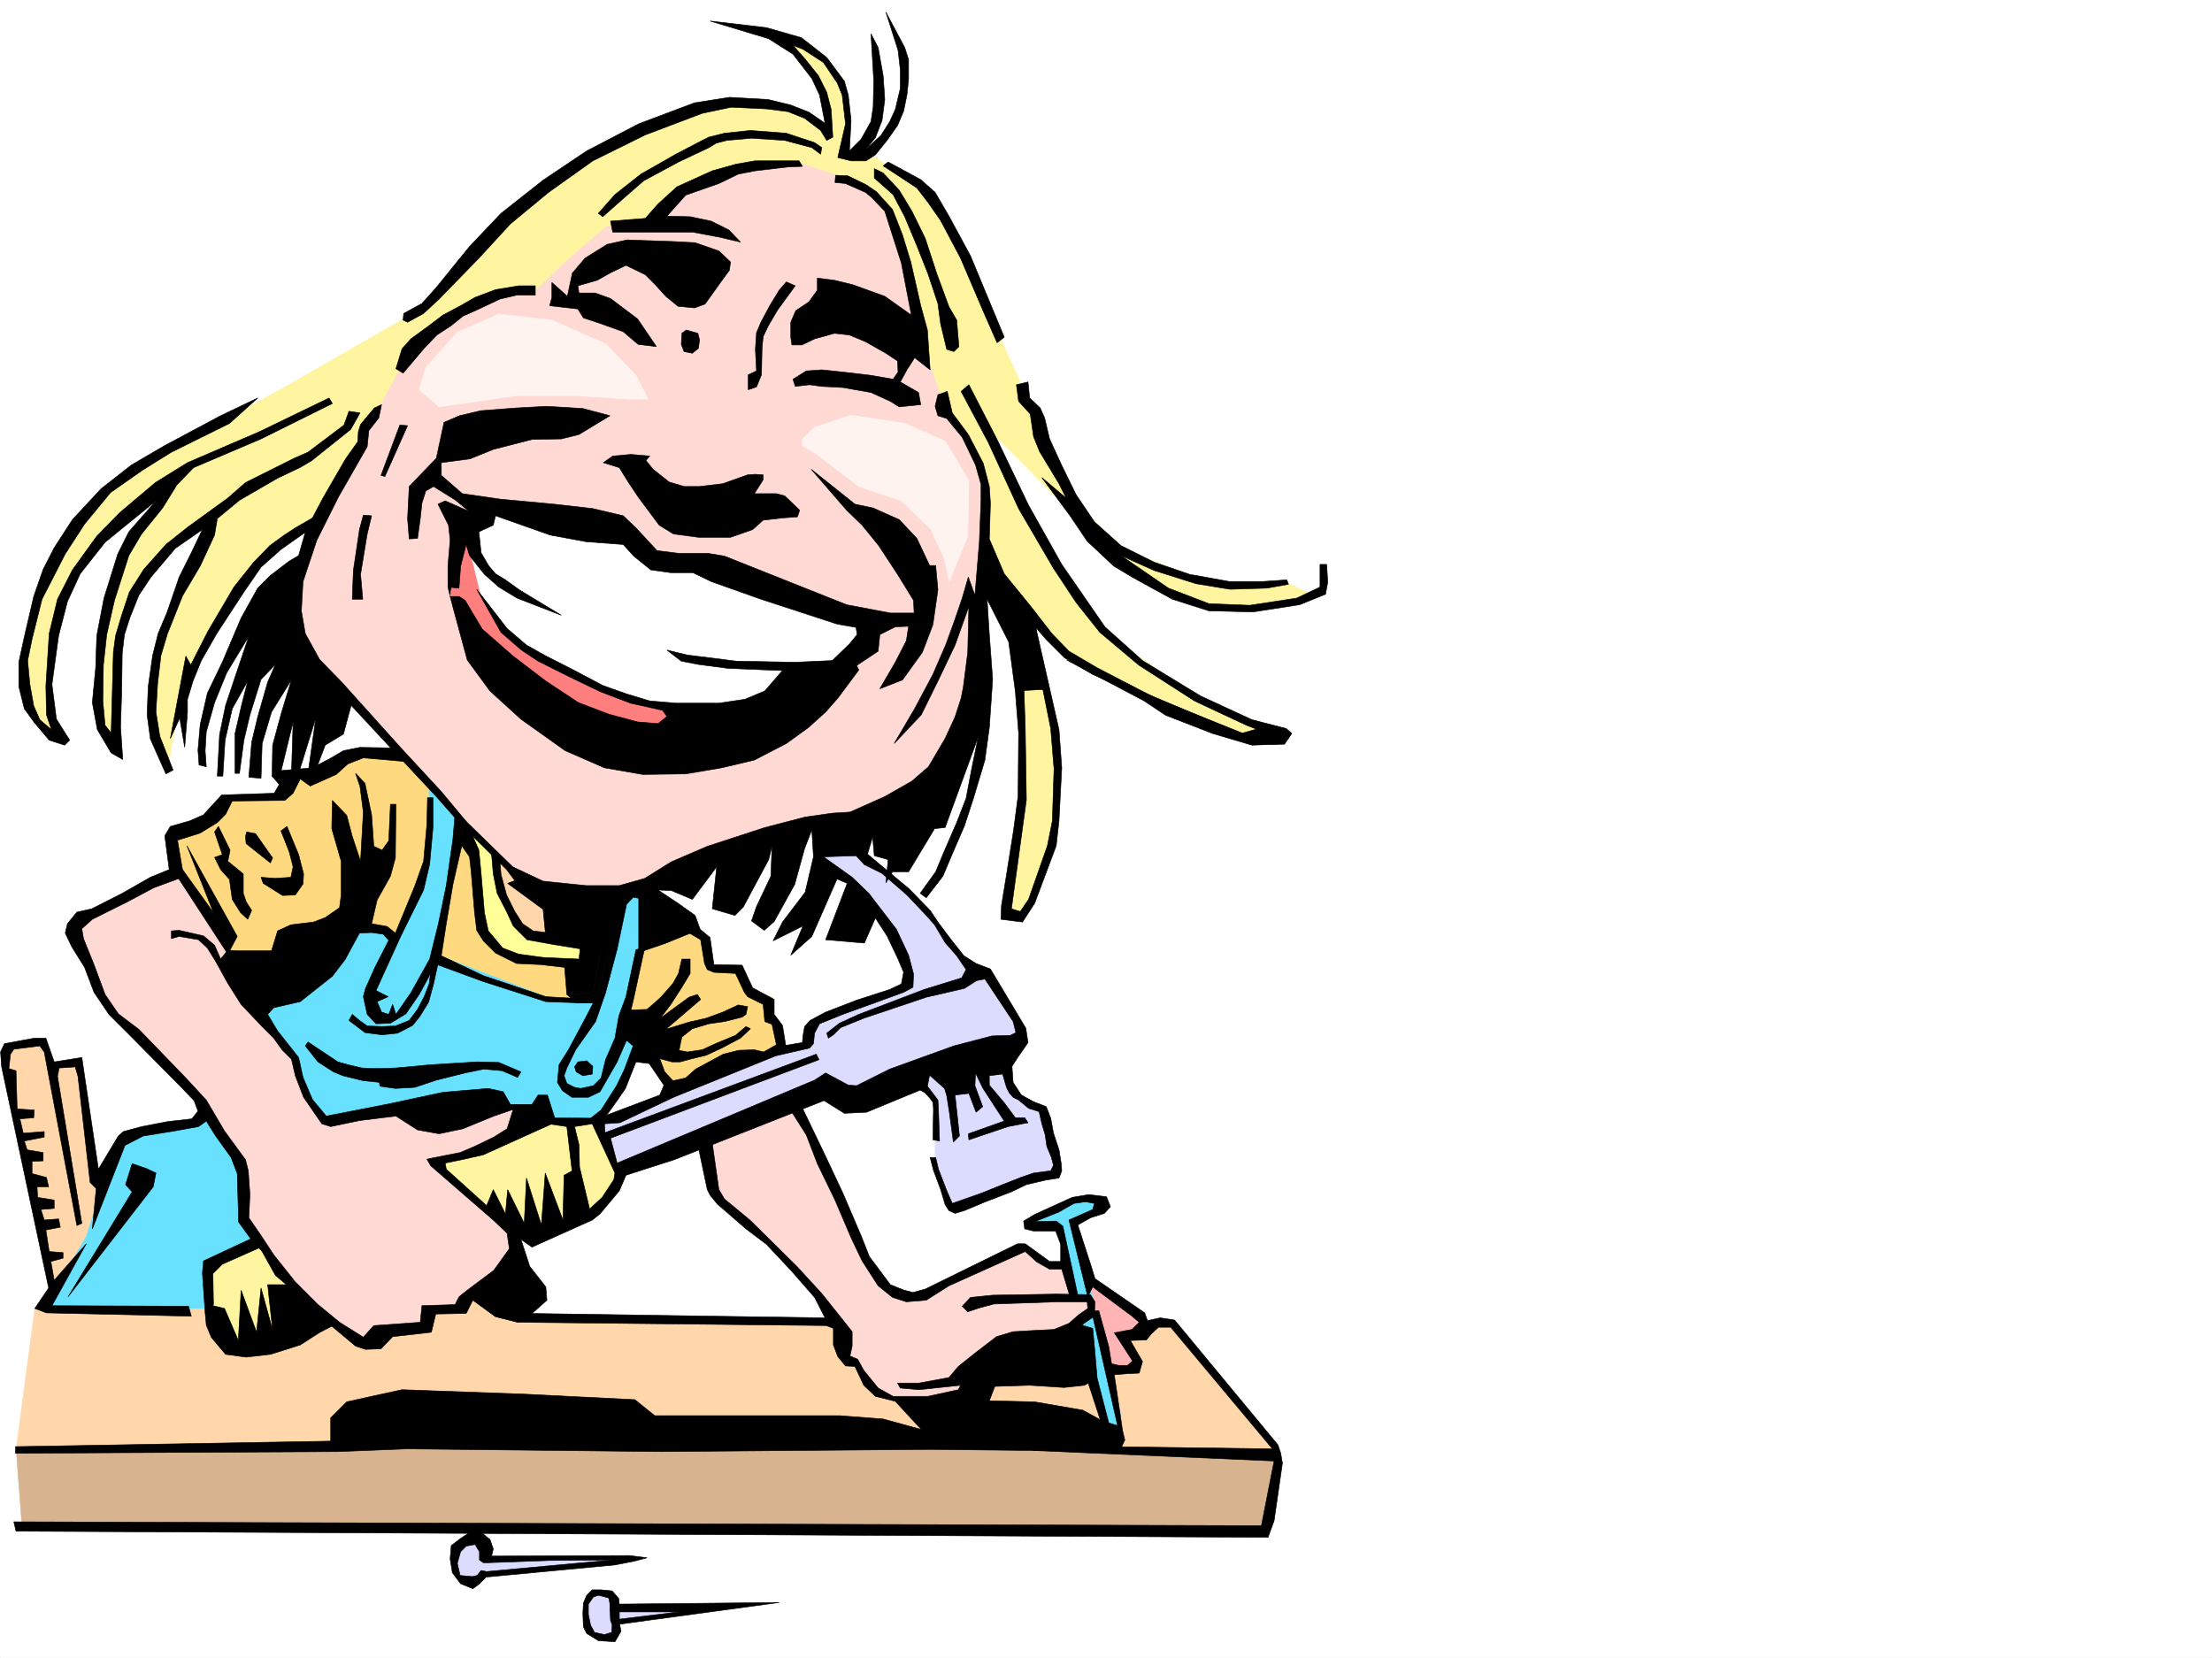 <svg xmlns="http://www.w3.org/2000/svg" width="2997.016" height="2246.297"><rect width="100%" height="100%" fill="#333333" stroke="none"/><defs><clipPath id="a"><path d="M0 0h2997v2244.137H0Zm0 0"/></clipPath></defs><path fill="#fff" d="M0 2246.297h2997.016V0H0Zm0 0"/><g clip-path="url(#a)" transform="translate(0 2.16)"><path fill="#fff" fill-rule="evenodd" stroke="#fff" stroke-linecap="square" stroke-linejoin="bevel" stroke-miterlimit="10" stroke-width=".743" d="M.742 2244.137h2995.531V-2.16H.743Zm0 0"/></g><path fill="#dcdcff" fill-rule="evenodd" stroke="#dcdcff" stroke-linecap="square" stroke-linejoin="bevel" stroke-miterlimit="10" stroke-width=".743" d="m823.445 2158.672-20.996-1.524-9.734 16.5 4.496 35.188 15.719 9.738 19.508-3.012 5.242-14.976 91.375-16.461-2.973-7.508-93.644 3.012-2.266-16.5zm-168.597-67.449-14.235-6.723-23.968 13.488-2.266 18.73 6.02 20.958 13.453 8.25 22.48-12.004 182.09-19.473-18.73-3.715H659.343Zm0 0"/><path fill="#ffd7ab" fill-rule="evenodd" stroke="#ffd7ab" stroke-linecap="square" stroke-linejoin="bevel" stroke-miterlimit="10" stroke-width=".743" d="m47.195 1772.91-25.457 192.492 454.032 34.446 1255.773-30.692-146.117-177.515-494.496-4.496H728.277l-84.652-46.454-384.39 32.22-167.82 3.01zm0 0"/><path fill="#d7b38f" fill-rule="evenodd" stroke="#d7b38f" stroke-linecap="square" stroke-linejoin="bevel" stroke-miterlimit="10" stroke-width=".743" d="m21.738 1960.902 8.211 108.621 1679.113 3.754 22.481-101.113-116.91-3.008-209.028-8.254H764.992l-651.094 4.5zm0 0"/><path fill="#68e1ff" fill-rule="evenodd" stroke="#68e1ff" stroke-linecap="square" stroke-linejoin="bevel" stroke-miterlimit="10" stroke-width=".743" d="m1464.059 1624.605-65.22 28.465 3.013 3.754 32.96 7.469 62.211 275.652 17.985-4.496 3.715-17.242-62.168-261.383 32.96-18.73v-13.488zm0 0"/><path fill="#ffb5b5" fill-rule="evenodd" stroke="#ffb5b5" stroke-linecap="square" stroke-linejoin="bevel" stroke-miterlimit="10" stroke-width=".743" d="m1475.281 1736.98 80.938 54.66-18.77 13.489-18.726 3.754 21.738 42.66h-38.942l-22.484-104.086zm0 0"/><path fill="#ffd7ab" fill-rule="evenodd" stroke="#ffd7ab" stroke-linecap="square" stroke-linejoin="bevel" stroke-miterlimit="10" stroke-width=".743" d="m5.98 1425.39-2.226 10.481 68.933 318.313 58.415-60.684 3.753-80.117-29.207-170.79-35.972 4.497-10.477-29.95-22.484-3.753zm0 0"/><path fill="#ffd97f" fill-rule="evenodd" stroke="#ffd97f" stroke-linecap="square" stroke-linejoin="bevel" stroke-miterlimit="10" stroke-width=".743" d="m538.719 1019.414-59.196 3.754-55.445 32.18-20.996-7.47-22.445 29.954-73.43 3.008-18.727 25.457-58.457 27.719 11.223 84.613 62.211 116.129 567.926 93.605 57.672 61.426 125.16-53.918 3.715-47.937-14.977-13.493 4.496-22.48-41.21-17.203-2.973-21.742H958.3l5.242-18.727-5.242-20.957-65.18-50.95-252.508-182.01zm0 0"/><path fill="#ff9" fill-rule="evenodd" stroke="#ff9" stroke-linecap="square" stroke-linejoin="bevel" stroke-miterlimit="10" stroke-width=".743" d="m622.629 1131.75 20.996 27.723 11.965 101.855 31.476 33.703 128.872 10.48-175.325-220.956zm0 0"/><path fill="#68e1ff" fill-rule="evenodd" stroke="#68e1ff" stroke-linecap="square" stroke-linejoin="bevel" stroke-miterlimit="10" stroke-width=".743" d="M581.418 1044.871v126.605l-32.219 68.149-10.48 29.21-18.727-10.48-62.21 2.973-143.106 121.367-47.938 136.301-98.14 22.484-18.766 32.176-32.96 101.895-54.704 94.351 7.508 3.008h295.949l428.574-243.433 47.977-57.676 25.453-46.41-18.73-50.95 8.25-32.96 32.218-108.618-11.258-80.117-39.687 40.43-25.492 148.305-7.47 14.234-62.21-3.754-149.828-57.672 32.219-160.273-6.766-78.668zm0 0"/><path fill="#ffd9d4" fill-rule="evenodd" stroke="#ffd9d4" stroke-linecap="square" stroke-linejoin="bevel" stroke-miterlimit="10" stroke-width=".743" d="m958.3 1544.45 5.243 65.179 83.906 80.156 86.922 93.606 11.219 42.695 3.754 23.227h11.261l32.961 43.44 105.649 10.478 55.445-53.919 95.13-50.945 33-22.445-7.509-17.985-18.726 3.754-11.262-47.195-20.957-3.012-44.223-21.699-128.094 64.399-40.468-2.973-33.742-36.715-50.164-119.098-50.95-101.855zm0 0"/><path fill="#dcdcff" fill-rule="evenodd" stroke="#dcdcff" stroke-linecap="square" stroke-linejoin="bevel" stroke-miterlimit="10" stroke-width=".743" d="m1145.59 1141.484-39.684 17.989 32.961 25.453 61.426 66.664 25.492 49.46 3.754 33.708-123.633 42.656-12.004 15.016v29.207h-35.972l-271.2 111.59 40.43 59.16 295.988-120.586 34.446 17.988 90.672-17.988 18.73 17.988v86.879l18.73 51.691 6.723 9.735 109.403-45.707 29.207 3.011v-21.742l-21.7-69.636-39.726-32.22-3.754-32.96 22.484-44.184-63.695-81.64-25.453-18.727-47.196-68.152-51.726-41.211-32.219-35.934zm0 0"/><path fill="#fff5a1" fill-rule="evenodd" stroke="#fff5a1" stroke-linecap="square" stroke-linejoin="bevel" stroke-miterlimit="10" stroke-width=".743" d="M805.46 1518.996H691.563l-409.847 195.5 3.012 65.14 41.21 51.692 388.106-160.273 40.469-6.762 50.949-19.473 40.43-56.93-29.953-50.163zm0 0"/><path fill="#ffd9d4" fill-rule="evenodd" stroke="#ffd9d4" stroke-linecap="square" stroke-linejoin="bevel" stroke-miterlimit="10" stroke-width=".743" d="m230.023 1184.926-109.398 58.453-18.73 17.95 18.73 47.933 18.727 38.945 39.726 46.45 95.129 98.886 10.52 25.453 44.925 61.426v76.402l43.48 61.426 98.884 86.879 33 14.234 21.699-17.988 47.976-3.008 11.965-22.445 43.48-3.012 17.985-25.453 47.195-35.973 11.22-40.43-117.61-94.386 18.726-6.727 54.703-14.972 51.688-32.219-11.258-18.73-95.133-10.477-106.39 18.727-54.7 2.972-29.21-25.453-11.258-32.219-3.012-24.71-73.43-87.626-18.73-44.183-7.465-39.723-59.2-76.402zm0 0"/><path fill="#ffd7ab" fill-rule="evenodd" stroke="#ffd7ab" stroke-linecap="square" stroke-linejoin="bevel" stroke-miterlimit="10" stroke-width=".743" d="m673.574 1156.46 3.754 50.946 32.961 58.418 69.68 7.508-11.223-105.61zm0 0"/><path fill="#fff5a1" fill-rule="evenodd" stroke="#fff5a1" stroke-linecap="square" stroke-linejoin="bevel" stroke-miterlimit="10" stroke-width=".743" d="m1118.652 173.02-41.957-28.465-109.402-2.973-132.625 45.668-137.867 96.617-111.63 125.078-35.972 21.743-161.836 92.863-91.414 50.203-155.07 88.367-78.711 117.61-29.207 94.351-3.012 66.664 32.219 53.957 10.52-3.754-3.754-71.16v-67.41l28.464-68.149 43.48-53.96 61.427-71.122 17.984 2.973-3.754 25.492-36.715 46.41-27.722 74.918-18.727 89.11v79.41l21.738 30.695 7.47-145.297 15.015-57.671 35.93-46.454 60.683-48.68 7.508 16.5-50.945 103.344-21.743 64.438-3.715 96.613 22.446 49.422 15.015-88.363 45.707-96.617L358.156 749l39.688-28.465 920.101 70.418 54.7 49.422 10.48 100.371v146.82l-22.484 128.836 5.238 20.215 17.246 3.754 28.465-56.187 18.726-50.168 3.754-100.368-18.726-120.585-14.977-68.934 54.7 47.195 152.101 81.64 86.137 28.466 36.714-13.489-108.62-42.699-112.415-79.37-46.449-56.93-62.168-104.126L1328.422 570l126.644 128.09 89.891 89.851 94.43 38.985 90.633-6.766 53.214-11.219-42.738-21-90.633 6.766L1524 744.504l-68.934-64.399-65.218-146.078-74.914-164.023-54.703-107.094-86.918-57.676-25.454-3.007v-76.403l-21.742-35.191-46.45-35.973-21.737 3.754 50.945 45.711 9.777 50.906zm0 0"/><path fill="#ffd9d4" fill-rule="evenodd" stroke="#ffd9d4" stroke-linecap="square" stroke-linejoin="bevel" stroke-miterlimit="10" stroke-width=".743" d="m1082.68 220.953-68.934 5.242-89.93 32.215-39.687 37.461-63.695 11.965-51.688 44.965-42.738 40.43h-41.172l-71.2 35.187-64.437 58.457-47.195 86.879-14.973 40.43-79.453 150.574-21.7 96.617 98.142 97.355 100.406 107.098 89.894 93.645 73.43 56.93 116.125-12.747 220.29-86.883 128.132-15.718 81.68-86.137 26.937-107.875 16.5-175.246-2.227-80.899-24.007-61.425-30.696-33.707-6.02-19.47-20.956-59.94-35.23-168.52-21.7-32.18-41.21-30.734-48.72-16.461zm0 0"/><path fill="#fff" fill-rule="evenodd" stroke="#fff" stroke-linecap="square" stroke-linejoin="bevel" stroke-miterlimit="10" stroke-width=".743" d="m651.836 697.348-32.219 43.441-2.972 53.176 16.46 62.168 100.41 104.086 150.614 52.433 230.77-83.129 65.18-83.867-215.052-80.898-70.418-3.012-55.445-43.441zm0 0"/><path fill="#fff3f0" fill-rule="evenodd" stroke="#fff3f0" stroke-linecap="square" stroke-linejoin="bevel" stroke-miterlimit="10" stroke-width=".743" d="m851.168 540.793-68.191-4.496h-84.692L594.906 551.27l-26.98-23.223 8.996-29.953 42.695-47.934 56.227-24.715 71.906 8.254 72.684 32.176 41.214 42.7 16.461 32.218zm255.48 74.914 56.93 43.441 57.711 19.473 39.688 38.2 19.507 42.699 5.243 29.207 25.453-62.172 1.523-75.657-32.219-53.175-54.699-23.97-72.687-11.26-49.461 16.5-16.461 15.718v8.992zm0 0"/><path fill-rule="evenodd" stroke="#000" stroke-linecap="square" stroke-linejoin="bevel" stroke-miterlimit="10" stroke-width=".743" d="m817.426 626.93 12.746-8.993 24.71-2.23 25.493 2.23-5.238 5.981 9.734 12.004 21.742 17.203 20.215 6.023h20.996l31.434-3.753 33.746-12.004 10.477-.743 10.48.743v6.765l-11.965 18.727h29.95l11.261 2.972 20.215 19.473-3.012 8.992-20.215 1.485-26.234 3.011-14.234 12.746-29.95 10.481h-43.48l-33.703-4.496-19.473-11.965-28.465-38.203-13.488-20.254-12.004-19.469zm-41.957-256.926 17.246-20.215 29.95-18.73 26.98-5.98 63.69 2.226 28.466 1.527 32.219 11.223 15.757 14.972-1.523 11.223-10.48 14.23-22.481 31.477-14.234 5.238-22.48-2.226-16.466-13.489-14.23-15.718-13.488-13.492-26.239-12.747-21.738 10.48-17.242 9.735-26.2 7.508 1.489 9.738h21.738l20.957 7.465 36.715 27.723 25.492 37.457-24.71-3.008-20.255-17.207-31.472-11.258-22.485-7.468-7.468-12.004-38.2-4.496 2.973-11.223V382.75l20.996 18.73zm51.691-70.379 47.235-3.754 17.203-19.473 25.492-23.226 47.937-21.738 32.22-8.993 25.491-4.496h59.942l4.496 7.504-19.473.746-44.222 5.239-23.223 4.496-26.238 12.746-44.965 15.719-25.453 28.464 31.476.743 28.465 6.023 23.965 11.965 15.758 16.46-28.504-6.726-35.93-6.726h-108.66Zm238.278 82.383-9.739 11.222-12.746 20.958-11.965 22.48-6.02 14.234-1.488 22.48 1.489 29.208-11.223 5.242v20.215l11.223-3.754 6.761-16.461.743-35.191 1.488-16.5 6.766-14.23 12.707-21.704 24.007-32.96zm-119.883 69.637-15.72-4.497-6.019 4.497-.742 14.976 3.754 9.734 11.219 2.27 8.25-6.766 1.527-11.222zm161.835-74.875v16.46l-11.222 15.715-17.984 12.004-6.766 15.719v20.215l1.523 10.52h13.493l17.203-8.25 26.98-7.508 20.254 2.265 21.7 8.996 27.722 15.719 15.758 10.477.742 14.976-6.766 9.735-29.949-5.239-38.203-4.496-28.504-2.973-20.957 1.485-17.984 11.223 3.011 9.738 19.47-2.23 16.46 2.23 28.504 1.523 38.203 6.727 26.234 11.965 11.965 7.504 29.246-3.008-3.007-16.461-24.715-14.235 8.957-16.46 10.515-16.5 20.957 16.5-3.71-53.958-8.997-32.96-13.488-59.16-11.262-36.715-13.488-34.446-21.7-23.969-14.273-9.738-24.71-11.96-16.461-.747-.782 9.738 14.23 1.485 26.981 11.965 8.25 6.765 17.985 18.727 11.222 35.191 11.262 35.192 13.488 70.418-35.972-25.454-43.438-15.718-24.75-6.024zm0 0"/><path fill-rule="evenodd" stroke="#000" stroke-linecap="square" stroke-linejoin="bevel" stroke-miterlimit="10" stroke-width=".743" d="m1184.574 241.168 25.453 22.484 15.758 29.95 15.719 37.457 15.758 39.687 13.488 40.469 3.715 27.722 8.25 34.446 9.734 2.972 6.766-6.726-3.012-35.93-10.476-17.988-16.5-44.965-15.72-47.937-17.987-36.676-17.243-28.465-21.699-23.223-12.004-5.984zM725.266 387.246v12.707h-25.453l-22.485 5.281-28.465 13.45-21.738 9.734-15.719 12.746-19.511 12.746-17.204 17.95-28.503 33.742-9.735-6.02 8.25-26.941 12.004-13.489 24.711-17.988 18.727-14.23 23.968-12.746 19.512-11.223 27.723-10.48 31.437-5.239zm85.434-98.141 22.484-25.453 35.187-27.722 47.234-26.942 35.934-18.726 8.992-4.496 20.996-5.243 35.23-3.753 48.68 3.753 38.2 12.707 9.734 6.766-1.484 8.992-11.965-8.992-36.715-9.734-44.965-3.012-33.703 3.012-14.273 3.715-9.735 6.02-41.21 19.472-47.196 25.453-29.207 25.453-26.234 23.227zm0 0"/><path fill-rule="evenodd" stroke="#000" stroke-linecap="square" stroke-linejoin="bevel" stroke-miterlimit="10" stroke-width=".743" d="m546.969 424.703 24.71-13.488 19.473-21.738 44.965-55.407 42.7-44.965 56.968-44.925 59.156-39.688 70.457-36.715 75.66-28.464 47.196-7.47 52.473 2.973 30.691 7.508 24.75 9.735 21.7 14.976-7.466-38.199-10.48-22.484-25.492-32.961-32.961-20.957-79.414-23.97 76.402 8.993 47.195 13.492 34.485 26.938 23.969 32.218 5.238 18.731 3.754 34.445-2.227 41.211 15.715-15.758 13.492-23.968 3.008-20.211.746-35.192-3.754-63.656 9.735 18.691 6.765 38.2 2.227 32.218-3.754 28.465-8.992 23.227-12.746 15.719 20.253-18.73 11.965-18.731 7.508-16.461 6.762-28.465V94.387l-3.008-26.235-16.5-51.691 25.492 47.937 5.238 16.5v26.196l-2.265 21.742-4.457 21.7-8.25 19.472-14.235 20.254-15.757 19.472-12.746 8.211h-20.215l-17.985-4.46 10.477-45.708-4.496-38.941-6.723-16.5-18.73-27.684-27.723-17.988-13.488-5.238 16.5 18.73 17.945 22.442 11.262 22.484 5.98 23.223 2.27 37.46-8.25 4.497-8.25-13.492-21.739-16.5-22.445-8.954-29.246-3.754-47.937-2.265-38.981 8.25-77.144 29.207-71.204 35.191-59.941 42.696-51.688 42.699-42.699 46.45-54.699 56.187-20.254 18.726-21.7 11.965-6.022-2.969zM1203.3 219.469l44.223 23.969 19.473 17.203 18.73 32.218 29.208 53.918 29.246 70.418 16.46 39.688-9.734 7.508-18.73-42.696-30.73-71.906-26.981-50.95-17.203-24.71-15.016-19.469-45.668-29.953zM606.91 795.45l2.973 12.745h12.004v-11.258zm-65.219-219.47-25.453 68.153 5.239 1.527 30.734-68.933zm0 0"/><path fill-rule="evenodd" stroke="#000" stroke-linecap="square" stroke-linejoin="bevel" stroke-miterlimit="10" stroke-width=".743" d="m507.246 552.758-18.73 22.48-3.012 9.739-.742 13.488L468.3 621.69l-30.735 53.176-14.23 26.938-23.227 13.492-14.972 9.734-19.512 14.235-22.484 23.222-26.196 32.961-35.23 59.942-23.227 45.668-6.722-11.965-20.996 111.594 12.746-27.723 6.722 39.687 3.754-47.156v-17.984L261.5 922.8l11.223-27.723 20.996-36.715 36.715-56.187 23.226-33.703 26.977-23.97 32.965-23.187-8.997 31.438-12.746 7.508-25.492 19.468-17.203 17.207-22.484 40.47-25.493 59.898-20.214 41.957-9.735 42.695-3.011 34.45 1.484 20.214 9.777 2.266-1.527-21.739 1.527-25.453 11.219-39.687 16.5-40.469 29.953-49.422-18.73 55.442-12.746 38.164-8.211 39.722-3.012 56.149h7.469l3.011-48.68 9.735-42.695 20.996-37.418-8.25 32.18-8.992 38.94v53.958h5.984l6.02-44.965 8.21-34.445 15.016-47.938 19.473-20.215-10.48 23.97-13.489 47.194-8.25 34.446-3.754 47.195 16.5 1.484 1.485-47.195 12.746-42.695 26.98-43.442-13.488 44.223-12.004 44.184-.742 41.914h10.476l17.985-73.39-2.227 70.421 9.734-.746 23.227-74.914-10.48 74.914 10.48-4.496 12.746-33.703 24.711-14.977 10.48-38.98 59.942 64.437 55.441 59.156 32.961 37.457 62.211 61.426 11.219 14.977-9.734 3.754 47.976 35.191 2.969 29.95 12.75 17.984 50.945 8.25 33.703-2.266 12.746-60.645 8.997-9.734 7.503 1.484v73.391l35.192-11.965 47.976-19.472-6.765-18.727-23.223-16.5-26.98-17.95 17.984.743 28.465 11.965 33-44.184-6.02 56.93 30.73 8.996 11.223-11.223 34.489-64.437 4.496-17.984-1.488 40.468-19.508 41.172-6.727 19.469 17.242 12.75 13.453-11.965 27.758-50.207 13.453-48.68 9.774-25.453 2.23 36.676-11.222 47.937-30.735 40.47-12.746 25.452 40.469-20.214-16.5 39.687 28.504-25.453 37.457-85.395-21.738-22.484 44.222-1.484 11.223 12.003 11.219-37.46 2.27 25.457 18.726 5.238-3.008 31.476 8.992-14.976h21.738l35.23-58.453 14.231-1.489 44.926-122.851-8.953 43.441-7.508 39.727-12.746 32.96-17.242 39.684-11.223 26.98-20.996 29.208 8.25 5.984 22.485-29.207 12.003-28.465 17.204-39.687 12.003-36.715 15.72-52.434 6.019-44.183 4.496-65.18-4.496-60.683-3.012-47.938 29.211 57.715 8.992 66.625 40.469-2.23-12.746-83.907 14.23 16.5 24.75 24.711 38.203 22.48 212.04 94.352h47.933l-38.2-9.738-15.718-3.715-119.137-47.937-80.937-41.953-38.2-22.481-23.226-23.969-28.465-36.715-35.972-44.183-20.215-47.195 1.484-48.68-1.484-22.442-8.25-31.476-20.215-38.942-21.738-29.21-6.766-29.207-12.707 4.496-3.754 15.718 3.754 12.746 11.965 3.715 20.996 25.496 17.988 37.418 7.465 26.235v21.699l-2.227 56.187-6.023 72.649-8.953-24.711-8.25 28.465-10.516 30.734-11.965 32.922-17.246 39.723-24.71 46.414-27.723 47.191 36.715-38.941 23.226-47.196 22.485-47.191 18.726-52.434-1.523 62.168-5.985 47.196-3.008 14.972-8.21 25.496-13.493 29.207-22.48 38.2-22.485 19.472-36.714 20.957-47.192 20.996-23.969 1.489-36.714 5.238-54.703 14.23-77.926 25.458-48.719 20.996-35.973 22.441-34.445 9.738h-44.965l-58.414-5.984-41.21-19.473-62.954-61.426-33.703-40.43-54.703-59.155-80.192-89.149-29.953-30.695-19.468-35.227-5.243-30.695 2.23-39.727 18.727-56.144 29.211-58.418 38.98-68.188 2.231-21.703 13.489-17.242 3.753-17.984zm0 0"/><path fill-rule="evenodd" stroke="#000" stroke-linecap="square" stroke-linejoin="bevel" stroke-miterlimit="10" stroke-width=".743" d="m503.492 698.836-11.222-.746-5.239 19.473-8.25 55.406-1.488 38.941h14.234l-3.011-33.703 8.992-54.66zM349.164 539.305l-51.691 24.715-74.211 39.683-44.926 26.2-41.211 32.218-38.984 41.953-24.711 38.2-14.977 29.206-12.746 36.715-12.746 54.664-7.469 34.446v32.96l7.469 29.954 13.488 18.726 20.215 23.97 21 6.765 6.723-6.766L76.44 974.45l-6.023-47.152 8.992-65.922 12.004-46.453 17.246-37.457 33.703-42.7 68.934-56.144-36.715 41.914-14.977 29.988-18.726 59.903-9.777 50.949-1.485 43.438-4.496 47.195 6.762 36.676 18.73 31.476 15.719 8.992-3.012-44.183 1.524-46.453.746-53.176 3.008-25.492 7.468-23.188 12.004-29.988 16.461-24.711 33-38.945 36.676-25.453L259.234 749l-16.46 32.96-16.5 47.938-12.004 28.465-7.47 29.95-5.984 41.953-1.523 38.203 4.496 32.96 20.996 47.196 9.738-5.242-17.988-45.707-5.238-32.961 2.226-38.2 4.5-38.202 8.993-29.95 20.254-50.91 23.968-40.469 19.469-41.953 3.754-22.441 29.953-24.754 51.727-29.95 31.437-14.976 15.016-8.992 52.433-41.953 12.746-22.445-14.976-2.266-6.766 18.726-48.68 36.715-18.765 8.25-32.961 16.465-32.96 16.461-23.97 20.996-54.703 39.684-29.207 23.226-29.988 33.703-19.473 30.696-10.48 31.476-8.25 27.723-3.008 22.441-2.973 109.364-8.25-10.48-3.011-32.962.742-48.68 4.5-41.21 10.515-46.41 19.473-60.684 17.242-29.207 28.465-35.192 19.473-31.476 22.48-23.223 91.418-38.945 96.656-47.938-4.5-7.468-94.425 45.672-97.399 41.953-43.437 26.941-47.977 40.469-31.476 32.215-32.961 45.672-20.215 39.683-11.262 46.453-4.496 71.16.781 38.946 6.727 20.215-15.719-13.454-8.25-18.726-5.238-29.207-3.012-32.219 5.984-29.207 13.489-53.96 31.476-61.388 26.235-40.468 35.191-42.696 42.734-29.949 39.688-24.715 78.668-38.941zm953.024-8.992 36.714 68.894 41.211 89.89 47.23 80.9 30.696 46.41 32.219 40.468 52.472 44.184 75.657 48.68 70.422 32.96 13.488 5.242-20.957 5.98-236.047-99.585 104.906 55.402 29.246 19.473 63.653 24.71 53.214 15.759 44.184-1.524 9.777-14.234-7.507-6.727-46.454-11.965-69.675-32.214-78.668-47.938-50.946-45.707-58.457-84.613-44.964-80.156-42.696-89.149-38.203-74.133zm0 0"/><path fill-rule="evenodd" stroke="#000" stroke-linecap="square" stroke-linejoin="bevel" stroke-miterlimit="10" stroke-width=".743" d="m1377.14 521.32 2.973 22.446 15.758 17.242 4.496 30.73 8.211 20.215 26.235 43.442 9.738 19.472-32.961-27.722 38.2 51.69 23.226 34.446 35.968 33.703 26.239 15.72 53.175 29.206 49.461 15.758 59.942 1.488 62.949-9.738 35.23-14.23 2.973-16.461-1.488-23.97h-8.992v30.692l-31.477 14.977-63.691 9.734-55.446-2.226-54.699-20.997-64.437-44.183 44.965 20.215 56.93 17.984 45.706 7.508 50.203-1.524 29.25-5.242-2.27-5.98-32.96 2.226h-44.965l-53.918-9.734-47.976-16.46-44.965-22.481-35.934-32.18-24.75-36.715-19.473-39.687-16.5-35.973-6.722-28.465-5.985-13.488-14.23-13.453-2.27-21.739zm-1.523 414.93 4.496 56.93-.742 85.394-5.984 45.707-10.477 65.883-6.023 36.715-.742 18.73 29.207 3.754 16.5-25.492 29.207-77.89 3.754-33.704 3.753-71.906-3.753-51.687-31.473-138.57 8.992 80.898 11.262 56.183 4.496 54.664-2.27 70.418-6.726 33.704-25.492 72.648-11.223 16.5-12.004-3.754 20.254-147.562-1.523-98.102-2.227-65.18zm-243.477 253.914 15.72 6.766-29.208 76.402 52.434 4.496 19.469-44.223-13.489-23.187-22.484-21.738-38.941-27.723zm-454.812-25.453 1.488 20.215 7.508 27.722 11.219 22.48 10.52 16.462 14.23 9.738 23.969 3.008 5.242 15.719-37.461-6.723-18.727-18.73-8.992-19.473-12.75-24.711-5.238-26.234-2.266-26.2zm0 0"/><path fill-rule="evenodd" stroke="#000" stroke-linecap="square" stroke-linejoin="bevel" stroke-miterlimit="10" stroke-width=".743" d="m786.73 1280.055-2.265 19.472-48.68-2.226-33-4.5-21.703-8.25-19.512-23.223-5.238-24.71-4.496-53.177-2.973-31.476-17.242-38.945-14.976-11.22-3.008 35.188-8.996 62.914-10.477 50.946-12.004 48.68-25.453 45.706-20.254 29.207-4.496-13.488-5.242 13.488-9.735-3.007-5.984-14.235 14.977-6.722-16.5-8.25 10.52-23.227 23.222-50.91 30.695-62.168 8.25-35.23 4.496-49.422v-40.43h-7.469l-.78 35.933-4.497 50.208-11.965 33.703-26.234 63.652-11.223-8.992-20.996-3.754 7.504-32.18 17.988-32.215 6.727-24.714.742-72.684h-7.469l-2.27 49.46-8.991 12.708-11.223-5.238-3.008-42.7-8.996-42.656-12.746-13.492 6.023 17.95 4.497 34.484-3.754 66.668-11.223-33.708-7.508-28.464-19.469-20.254-.785 38.203 12.75 44.223v45.667l-2.23 17.243-19.473 13.488-15.758 5.984-30.73 3.754-17.95 8.211-8.25 26.977h-44.964l-14.23-.742-9.739 11.964-8.25-18.726-14.973-12.711-32.96-7.504-10.52.742v10.477l10.52-2.97 26.195 4.497 12.004 11.219 11.222 17.988 16.5 29.95 17.985 28.464 26.98 28.465 17.203 17.242 11.262 15.719 12.746 12.746 5.238 22.445 11.223 29.207 24.75 35.973 11.965 3.754 39.726-8.25 48.68-5.984L565.7 1531l29.207 5.238 32.219-6.761 41.953-17.207 26.238-8.993-8.25 26.2-17.988 11.257-26.234 12.707-19.473 8.25-34.445 6.727-10.52 2.27 5.278 8.992 85.394 74.133 17.988 17.242 3.008 20.957-20.996 29.21-35.973 26.977-11.218 8.992-5.242 10.48-44.965 1.485-2.266 22.485-62.914 4.496-14.23 15.719-32.22-20.215-29.987-24.711-29.954-29.95-29.246-36.718-17.203-26.235-16.5-23.968 1.485-31.438-2.227-32.215-3.754-14.976-28.465-38.946-24.71-41.953-27.723-29.949-63.696-65.926-27.722-20.957-17.985-26.234-14.976-40.43-14.23-35.23-2.27-13.45 14.234-12.746 47.973-23.968 35.191-18.73 34.488-12.747 4.497-11.965-6.766-39.683 30.734-9.739 23.223-14.23 11.223-11.262 8.992-17.945 71.203-.785 11.219-9.735 9.738-19.472 13.488 9.738 35.23-15.719 15.72-14.234 20.996-8.25 59.94 5.238-19.472-18.687-44.965-.782-22.484 4.496-16.5 9.735-25.453 13.488-51.691 4.5-3.008 6.723 9.734 11.261-6.726 11.965-71.2 2.266-9.738 10.48-14.973 16.461-18.73 8.25-26.234 7.508-7.508 12.707 6.02 45.707-25.493 10.48-38.2 21.739-41.21 20.957-20.215 4.496-12.75 15.719-3.008 12.746 8.992 18.73 17.243 27.723 12.746 33.703 20.215 29.95 30.734 30.695 65.18 65.922 19.472 20.215 5.239 14.234-8.25 10.476-32.961 3.754-35.192 6.766-24.75 6.723-6.726 5.984-26.977 44.965-22.484-151.317-37.457 5.98-11.262-32.179h-15.72l-40.469 7.47-5.238 11.26 1.488 20.214 63.692 299.586-18.727 27.72 15.754 5.983 196.285 4.497-3.754-13.489-185.062-.746 46.453-83.867-43.441 49.422-4.496-25.453 16.5-4.496v-7.508l-18.77-1.488-4.496-29.207 19.512-3.754-2.27-11.219-19.469 1.484-4.496-14.234 17.985-1.484v-11.262l-22.48-3.715-.747-14.23h15.719l-2.973-12.747-19.508-5.242v-16.5l15.012-.742v-11.223l-21.738-3.75-3.754-11.964 26.98-5.243v-7.507l-28.464 2.23-4.497-19.473 18.727-1.484.742-10.48-23.222-1.485-1.489-51.691-9.734-3.008 2.226-19.473 4.5-6.726 35.227-4.496 5.984 8.25 44.223 235.187 6.723-3.012-32.961-199.253 2.23-11.223 21.739-1.484 3.753 12.707 16.461 143.808 8.25 8.25-5.238 54.703 44.223-113.117 24.71-12.746 41.954-6.727 32.96-5.98 10.52-7.508 12.707 20.215 20.996 29.207 8.25 21.738 1.485 50.95v14.19l15.719 21.743 16.5 18.727 17.988 32.218 14.972 12.707h-25.453l6.727 61.43-15.719-56.93-6.023 59.938-20.957-56.93-3.754 68.153-18.727-43.442-21.742-5.238-4.496 11.223 1.527 16.5 6.723 16.46 11.262 13.489 8.21 9.738 27.723 3.754 32.961-3.754 40.469-12.75 25.492-16.46 17.203-8.993 32.219 26.98 13.492 4.497 20.996-.782 15.719-16.46 52.469-5.985 5.984-24.711 41.211-.781 8.992-17.946 30.735 22.442 29.949 7.508 18.73-11.223 20.996-18.727-1.523-17.988-21.703-27.722-12.004-36.676 14.977 10.48 81.68-36.715-17.243-71.906-20.957 11.223-1.527 60.683-23.97-63.656-5.237 70.383-20.215-63.656-3.012 61.425-22.48-45.707-2.973 32.961-16.5-32.96-8.992 21.738-54.703-49.422-1.485-8.25 25.453-5.238 26.239-5.985 92.902-41.953 3.754-8.25-9.738-30.695H729.02l-8.25 12.707h-29.208l-9.738-17.203-20.254-4.496-61.425 5.238-73.43 15.719-84.649 16.5-18.73-22.48-12.746-29.954-5.985-26.977-28.464-35.933-13.489-22.485 8.211-8.992 35.973-8.25 43.48-34.445 17.204-22.484 19.511-35.934 16.461-.742 15.754 2.23 7.469 8.25-18.727 36.715-12.746 28.465-2.972 11.223 5.238 23.964 11.965 12.75 19.511-.785 20.957-12.707 17.985-26.234 22.484-41.172 62.95 23.184 86.14 27.722 41.211 1.528h23.223l-11.22 21.699-22.484 41.953-12.746 20.215-2.23 23.968 6.726 11.223 12.747 8.992h22.484l15.719-7.468 23.222-40.47 12.746-29.206 8.997 7.508-12.004 32.218-10.48 21.7-20.958 32.96-14.234 11.223 8.957 6.024 13.488-11.262 13.488-18.73 11.262-16.462 14.234-35.972 17.985 2.27 26.98 39.687 5.98 5.98 134.856-54.66 17.988-10.48-5.242-32.219-11.257-14.977v-20.21l-29.211-15.758-14.23-30.696-38.204-.742-5.238-36.715-13.489-11.222-19.511 2.23 20.254 12.004 5.238 32.18 3.754 8.25 8.992 3.754 29.21 1.484 12.005 25.492 4.496 5.985 20.957 10.476 2.266 23.227 9.738 3.754 5.98 27.683-17.242 9.774-12.707-3.012-20.996.742-20.957 5.242-37.5 20.215-13.488 12.004-17.203 3.754-11.262-12.004-6.727-17.988 16.465 4.496h11.258l13.492-3.715 21.738-5.277 20.957-9.735 25.493-13.453 13.492-12.746-6.024-3.008-14.23 12-25.457 10.48-19.508 8.993-20.215 3.012-11.222-2.27 3.714-17.984 14.23-11.223 22.485-6.723 20.996-3.011 23.97-5.985 5.237-3.754 2.27-10.476-12.746-2.27-21 9.739-22.442 8.25-23.265 5.238-31.438 9.734 47.196-40.426-4.496-6.765-11.262 3.754-38.942 28.465 14.23-18.73 14.977-23.227L935.078 1319v-19.473h-11.262L919.32 1319l-7.468 13.488-15.758 17.989-8.992 8.25-10.48 8.953-21.74.78 3.755-15.757 14.972-68.894-11.96 3.011-13.493 63.657-9.734 26.195-5.238 29.988-12.75 29.211-5.98 24.711-10.52 10.477-17.204 3.754-8.25-1.485-10.476-5.281-3.754-10.477 3.754-10.48 11.965-24.711 26.976-38.2 13.489-38.945 15.718-59.195-11.218-2.23-15.758 66.668-30.696 2.226-38.98-2.226-84.652-28.465-56.93-26.98 6.723-43.442 8.996-53.176 12.004-52.433 10.476 14.976 2.23 19.473 4.497 54.699 3.011 25.457 8.993 14.23 16.5 16.5 28.465 14.196 32.96 1.523 32.22 3.754 3.01 36.676 35.188-2.23 12.747-64.434zm0 0"/><path fill-rule="evenodd" stroke="#000" stroke-linecap="square" stroke-linejoin="bevel" stroke-miterlimit="10" stroke-width=".743" d="m768.004 1347.465 12.707 11.262h23.223l5.242-8.25 15.758-66.668-8.996-3.008-12.747 64.433zm26.937 89.89-11.964 1.485-4.497 6.766 2.231 6.726 8.992 5.238 12.746-2.23.742-10.477zm-211.257-121.328-2.266 17.203-6.727 17.247-8.992 17.203-11.262 15.015-18.726 7.465-17.988.746-20.215-.746-10.477-7.465-9.738-8.254-4.496 8.254 8.953 6.723 12.746 9.738 23.227 3.008 20.996-2.266 20.215-10.48 9.738-12.004 12.004-19.473 6.722-24.71 6.766-30.692zm0 0 10.48-13.488zm0 0"/><path fill-rule="evenodd" stroke="#000" stroke-linecap="square" stroke-linejoin="bevel" stroke-miterlimit="10" stroke-width=".743" d="m583.684 1316.027 6.726-2.265 3.754-11.223-7.508 3.754zM413.602 1417.14l5.98 7.47 11.223 14.23 20.996 13.492 12.746 5.238 27.723 6.766 21.699 2.226.781 5.239 20.96 3.011 26.235-1.484 29.207-9.777 38.985-9.735 25.453-5.238 24.75 2.266 20.957 8.992 4.496-7.504-29.95-12.75-29.245-.742-62.172 3.754-47.973 4.496-28.465.746-17.988-.746-18.727-4.496-13.492-3.754-40.43-26.938zm-176.071-233.699 71.164 109.36 12.746-23.965-68.191-122.855 35.973 90.636-41.953-58.418zm53.176-56.187 10.48 30.73-10.48 3.715 8.25 16.5 11.965 13.492 3.754 26.938 11.261 17.988 9.735 8.992 5.242-12.004-7.508-11.964-3.754-11.223v-26.234l-20.957-17.204 3.012-15.015-15.758-32.18zm78.672 35.226-23.227-32.96-12.004-2.266-1.484 6.02.742 9.738 32.961 26.195zm0 0"/><path fill-rule="evenodd" stroke="#000" stroke-linecap="square" stroke-linejoin="bevel" stroke-miterlimit="10" stroke-width=".743" d="m380.637 1125.766 11.222 28.464 5.239 20.215-3.008 14.235-20.957 1.484-19.473-1.484 2.973 8.25 26.234 16.46 17.242-.742 10.48-14.976.743-13.488-6.727-26.2-15.757-38.199zm-201.559 450.902-8.992 28.465 8.992 9.738-86.918 142.32 115.383-149.047 3.754-18.73-12.746-6.02zM343.14 1677.04l-67.406 31.476-1.527 16.46 3.754 53.918 11.262-11.222-.743-41.953 12.708-12.707 53.957-23.969zm389.633-155.774 35.23 5.238 7.466 62.91 9.738-8.25-.742-29.95-5.985-24.71 23.97-3.754 30.734 66.664-1.528 8.992-15.718 23.969-21.739 20.215 8.25 10.48 10.48-8.25 26.235-31.437 8.992-20.996 65.18-20.957 203.047-80.157 27.722 17.243 29.989-1.485 72.648-29.988 6.766 3.754 5.98 6.722 4.496 6.024.746 8.992-.746 41.914 8.996 1.528-1.488-43.442-.742-12.004-6.766-8.992-7.464-9.738 2.968-14.973 20.254 17.984 2.973 9.739 3.754 23.965 5.238 38.945 8.25-8.25-5.98-55.406 18.726-2.266 9.738 25.492 8.993-7.508-10.52-28.464.785-17.243 9.735 20.254 16.46 25.453 12.747 19.473-48.68 17.242.742 8.211 53.176-17.945 26.98-5.238-4.496-6.766h-12.746l-14.976-20.215-20.215-23.969v-12.746l17.988-2.23 5.238 17.988 3.754 7.469 5.238 5.98 7.47 3.754 13.488 11.223 14.234 4.496 3.754 16.5 4.496 14.977 2.266 15.714 5.984 14.235 3.008 11.261-3.75 7.47-23.227 3.007-17.242 5.984-24.71 9.735-27.724 11.222-40.468 14.23-7.508-17.202-11.223-29.207-3.754-15.758h-7.507l4.5 17.242 9.734 26.2 6.02 20.253 5.242 8.211 8.25 3.754 12.707-3.754 28.504-11.965 35.187-13.488 20.254-9.738 25.457-5.98 18.727-3.012 3.753-9.735-.742-9.738-3.011-18.727-7.47-22.484-3.75-20.215-6.023-15.719-17.203-6.722-16.5-8.996-4.496-6.762-6.727-10.48-1.523-21.7 8.25-12.746 13.488-19.473-3.011-19.472-47.938-80.156-19.469-7.504-16.5-10.48-17.246-21.7-17.945-23.969-10.52-15.758-28.464-29.207-31.473-26.199-32.219-26.976 3.012 20.253 23.965 11.965 33.707 29.207 26.234 27.723 11.262 12.746 14.23 23.969 15.72 17.945 12.745 18.73-5.98 11.258-50.95 15.72-88.44 33.702-26.2 11.965-17.242 13.492 2.23 6.762 6.762-4.496 9.738-9.734 31.473-12.746 84.652-28.465 51.692-11.965 16.5-10.52 11.222-2.226 38.238 57.672 3.754 14.976-7.507 3.75-24.711.746-51.73 13.489-86.919 31.437-44.926 22.48-11.261-.742-30.692-16.5-15.015 9.735-267.485 112.375-8.992-33.703 282.496-106.352-3.75-7.508-286.215 106.352-.742-11.965 20.957-1.484 72.688-34.489-12.004-18.73-6.727 15.758-83.164 31.437-67.449-.742zm0 0"/><path fill-rule="evenodd" stroke="#000" stroke-linecap="square" stroke-linejoin="bevel" stroke-miterlimit="10" stroke-width=".743" d="m1183.832 1240.371 17.984 27.719 14.977 31.437 7.508 17.989-3.012 15.714-15.758 7.508-44.183 14.235-42.696 16.46-20.996 11.262-7.508 8.211-2.23 12.746-.742 8.993-26.98 4.496-25.493 17.203 62.207-14.23 5.242-5.985 1.485-14.23 6.765-12.708 31.473-12.75 45.71-16.5 36.716-13.449 12.707-6.765.742-17.985-6.727-25.453-16.5-35.191-37.457-48.68zm-237.535 314.598 12.004 56.89 3.754 7.508 9.738 11.965 38.941 33.742 27.723 20.957 34.484 36.715 30.696 35.191 14.23 27.72-405.308-6.02-11.262 12.004 418.098 4.496 9.734 3.754v22.441l5.984 15.758 10.477 12.707 12.746.746 12.004 25.492 15.719 14.977 26.98 6.722 35.227 38.204-51.688-14.235-59.2-4.496H887.103l-26.942-21.7L710.29 1889l-165.587-5.984-41.21 8.996-33.708 7.465-21.738 21.742v31.472l-427.05 7.47v8.995l436.784-2.23 93.684-3.754 344.629 3.754 365.664-3.012 137.867 1.488 118.355-1.488 6.02-12.746-18.766-19.473-38.203-20.957-65.18-11.261-61.425-1.485 7.469-19.473 47.234-1.484 46.45 2.973 27.722-2.973 17.203-9.734-2.973-35.23-3.008-32.18-14.976-4.497 17.242-12.003.742-19.473-6.02-9.734-45.667-.743-86.922 1.485-29.988 3.012-11.223 11.964 7.469 7.504 15.757-5.238 19.473-5.238 87.66-3.012h38.946l.78 8.992-12.745 8.996-12.746 11.219-20.215 8.25-29.25 1.488-26.195 1.524-22.485 6.726-29.246 22.48-22.441 17.95-12.746 15.012-40.47 7.468h-29.206l3.75 6.766 25.457 2.227 56.187-5.98-2.972 5.98-41.211 8.996h-47.235l-20.215-11.223-19.472-23.969-8.25-15.015-10.477-4.496 2.969-13.45v-19.472l-41.21-51.692-33.704-36.715-63.695-62.91-34.446-28.465-7.507-12.746-10.477-73.39zm0 0"/><path fill-rule="evenodd" stroke="#000" stroke-linecap="square" stroke-linejoin="bevel" stroke-miterlimit="10" stroke-width=".743" d="m1067.703 1498.781 24.711 38.946 14.977 38.941 23.968 49.422 21.739 50.95 14.976 31.476 21.738 33.703 19.473 15.718 18.73 5.98 26.977-2.226 30.735-19.472 103.378-46.453 15.758 14.234 17.203 9.734h16.5l11.223 37.457 10.52-2.265-20.254-93.606-8.996-6.765-29.207.742 32.218-12.707 20.996-12.004 15.72-2.227 12.003 2.227-2.266 8.25-32.218 14.234 25.492 104.121 6.726-13.488 53.215 39.688 9.735 8.25-9.735 9.734-24.008 4.496 24.75 38.203-6.765 5.98h-11.965l-9.734-2.226-3.754-23.226-13.489-48.68-9.738.742 35.192 155.031-11.965-3.754-15.758-60.64h-14.234l24.753 75.656 26.977 8.211-3.012-12.707-11.258-75.66 17.985-1.524 15.758-.742 4.496-15.719-16.5-28.464 21.738-.743 6.727-8.25 9.734-8.992h16.5l137.867 164.805-218.02-3.012-106.39 5.242 326.64 14.23-17.203 87.626-1690.332-5.242 3.008 12.746 1696.317 8.25 8.21-22.48 11.262-77.888-2.27-13.488-3.714-11.222-140.133-169.305-19.473-2.973-17.242 3.715-3.754-10.477-67.41-46.413-4.496-15.012-18.726-57.672 17.203-9.738 18.765-5.98 8.211-8.997-5.238-13.488-23.969-2.973-22.48 3.754-50.95 23.188-14.972 8.992 1.484 10.52 12.004 2.972h29.95l6.765 17.984v23.227h-15.016l-32.96-23.969h-10.481l-125.117 61.426-16.5 4.496-11.965-3.012-18.73-7.508-28.504-38.199-11.223-28.465-24.711-57.671-23.223-49.422-35.23-73.391zm0 0"/><path fill-rule="evenodd" stroke="#000" stroke-linecap="square" stroke-linejoin="bevel" stroke-miterlimit="10" stroke-width=".743" d="m666.07 2108.469 2.266-9.738-4.496-12.747-12.004-9.734-12.707-1.488-15.016 9.738-12.707 9.734-1.523 17.989 3.008 18.726 11.222 14.977 16.5 6.726 8.25-5.984 9.739-9.734 174.582-16.461-3.012-6.766-170.828 15.719-7.508-1.485-5.238 6.762-6.727 1.488-16.5-1.488-3.754-16.5 4.496-15.719 7.508-7.507 12.004-2.227 5.98 9.734v11.223l5.243 3.754h5.98zm0 0"/><path fill-rule="evenodd" stroke="#000" stroke-linecap="square" stroke-linejoin="bevel" stroke-miterlimit="10" stroke-width=".743" d="m666.07 2108.469 186.582-.742 23.97 3.007-16.462 4.457-26.976 5.282-3.012-6.766-85.395.742-83.949 3.012zm160.348 65.179.742 10.477h92.942l-92.942 11.223 2.27 6.765 226.27-30.734zm0 0"/><path fill-rule="evenodd" stroke="#000" stroke-linecap="square" stroke-linejoin="bevel" stroke-miterlimit="10" stroke-width=".743" d="m839.164 2175.133-.742-8.992-8.992-10.48-14.977-1.485H802.45l-7.508 7.469-4.496 10.476-.742 14.234.742 17.985 4.496 8.992 15.758 9.738 22.485 1.485 8.21-14.23-2.23-11.223-9.734 3.011-.746 9.735-9.735 2.972-13.488-2.972-5.242-9.735-3.008-14.234v-14.23l6.723-9.739 6.765-2.266 6.727 1.485 7.508 2.27 1.484 8.25v5.98l.742 15.719 12.004-.743zm0 0"/><path fill="#ff7f7f" fill-rule="evenodd" stroke="#ff7f7f" stroke-linecap="square" stroke-linejoin="bevel" stroke-miterlimit="10" stroke-width=".743" d="m635.375 743.016 15.719 64.437 33.742 49.422 108.621 67.41 123.633 38.2-3.754 45.671-195.54-55.406-107.913-144.555 14.23-86.136Zm0 0"/><path fill-rule="evenodd" stroke="#000" stroke-linecap="square" stroke-linejoin="bevel" stroke-miterlimit="10" stroke-width=".743" d="m826.418 563.273-41.953 25.457-23.969 5.98-39.726.743-52.434 13.492-31.477 12.746-38.941 5.239v17.203l28.465 24.75 51.687 7.469 72.688 6.765 52.433 5.98 41.211 9.739 17.246 16.46 28.465 30.731 29.207 3.715h39.723l22.484 3.754 65.922 26.234 99.668 39.688 59.196 11.223h32.218l-.781-17.204-21.7-35.23-25.495-38.941-22.48-27.684-20.958-20.254-47.976-55.406 59.195 47.195 24.75 5.238 35.191 15.72 23.97 25.452 17.241 36.715h8.25l3.012 32.961-6.766 47.195-14.23 37.418-26.98 37.457-30.692 12.004 20.957-35.972 14.977-29.207 3.007-19.473-17.984.746-20.957 10.477-2.27 22.484-29.206 19.469 2.972 5.984-28.465 38.2-16.46 18.73-23.227 20.996-29.988 21.7-43.442 22.484-44.223 10.476-48.718 8.254-58.414.742-51.692-8.996-53.215-23.223-59.941-42.699-41.953-38.199-30.735-41.914-16.46-60.684-6.762-25.457h12.004l8.25 5.242 23.222 38.942 41.957 36.715L739.5 922.8l44.219 29.207 41.215 15.719 38.941 10.476 27.723 2.27 12.004-9.739-5.985-8.25-43.476-9.734-41.211-15.719-40.43-19.472-43.48-21.739-22.485-14.976-27.719-23.969-32.96-58.414 41.21 53.176 26.235 22.445 25.453 14.23 38.242 19.473 39.688 20.996 31.472 11.223 32.219 9.734 35.973 3.012h57.672l35.23-5.238 26.977-11.262 23.968-27.684-21.738-.78-52.434-2.231-39.726-5.239-23.223-4.496-19.472-14.976 27.722 6.726 30.73 3.754 35.192 4.496 80.195 1.485 50.204-2.227 23.226-22.484 10.477-12.746-1.485-9.735-25.492-4.457-103.383-33.746-67.445-23.969-24.711-11.96H908.84l-26.977-3.754-23.226-18.73-14.235-15.72-50.203-3.754-48.68-8.992-74.171-26.195-3.012 12.746-19.473 8.953L651.836 749l10.52 17.984 8.992 10.48 13.488 8.25 18.73 13.49 56.93 34.448-59.941-23.226-24.711-14.977-19.512-17.242-20.215-25.453-4.496-14.977-7.508 29.207-2.226 29.953-14.977-1.488v-29.207l2.973-34.445-2.23-20.215-14.231-28.465 9.734-4.496 32.219 14.23-17.984-15.015-29.993-18.688-10.476 5.98-5.242 16.462-2.266 21-3.715 26.937-11.262.743-2.226-27.68 2.226-43.442 36.715-38.203 10.48-48.715 20.997-8.957 28.465-6.761 48.718-3.754 41.211-2.23 48.68 3.011zm0 0"/></svg>
